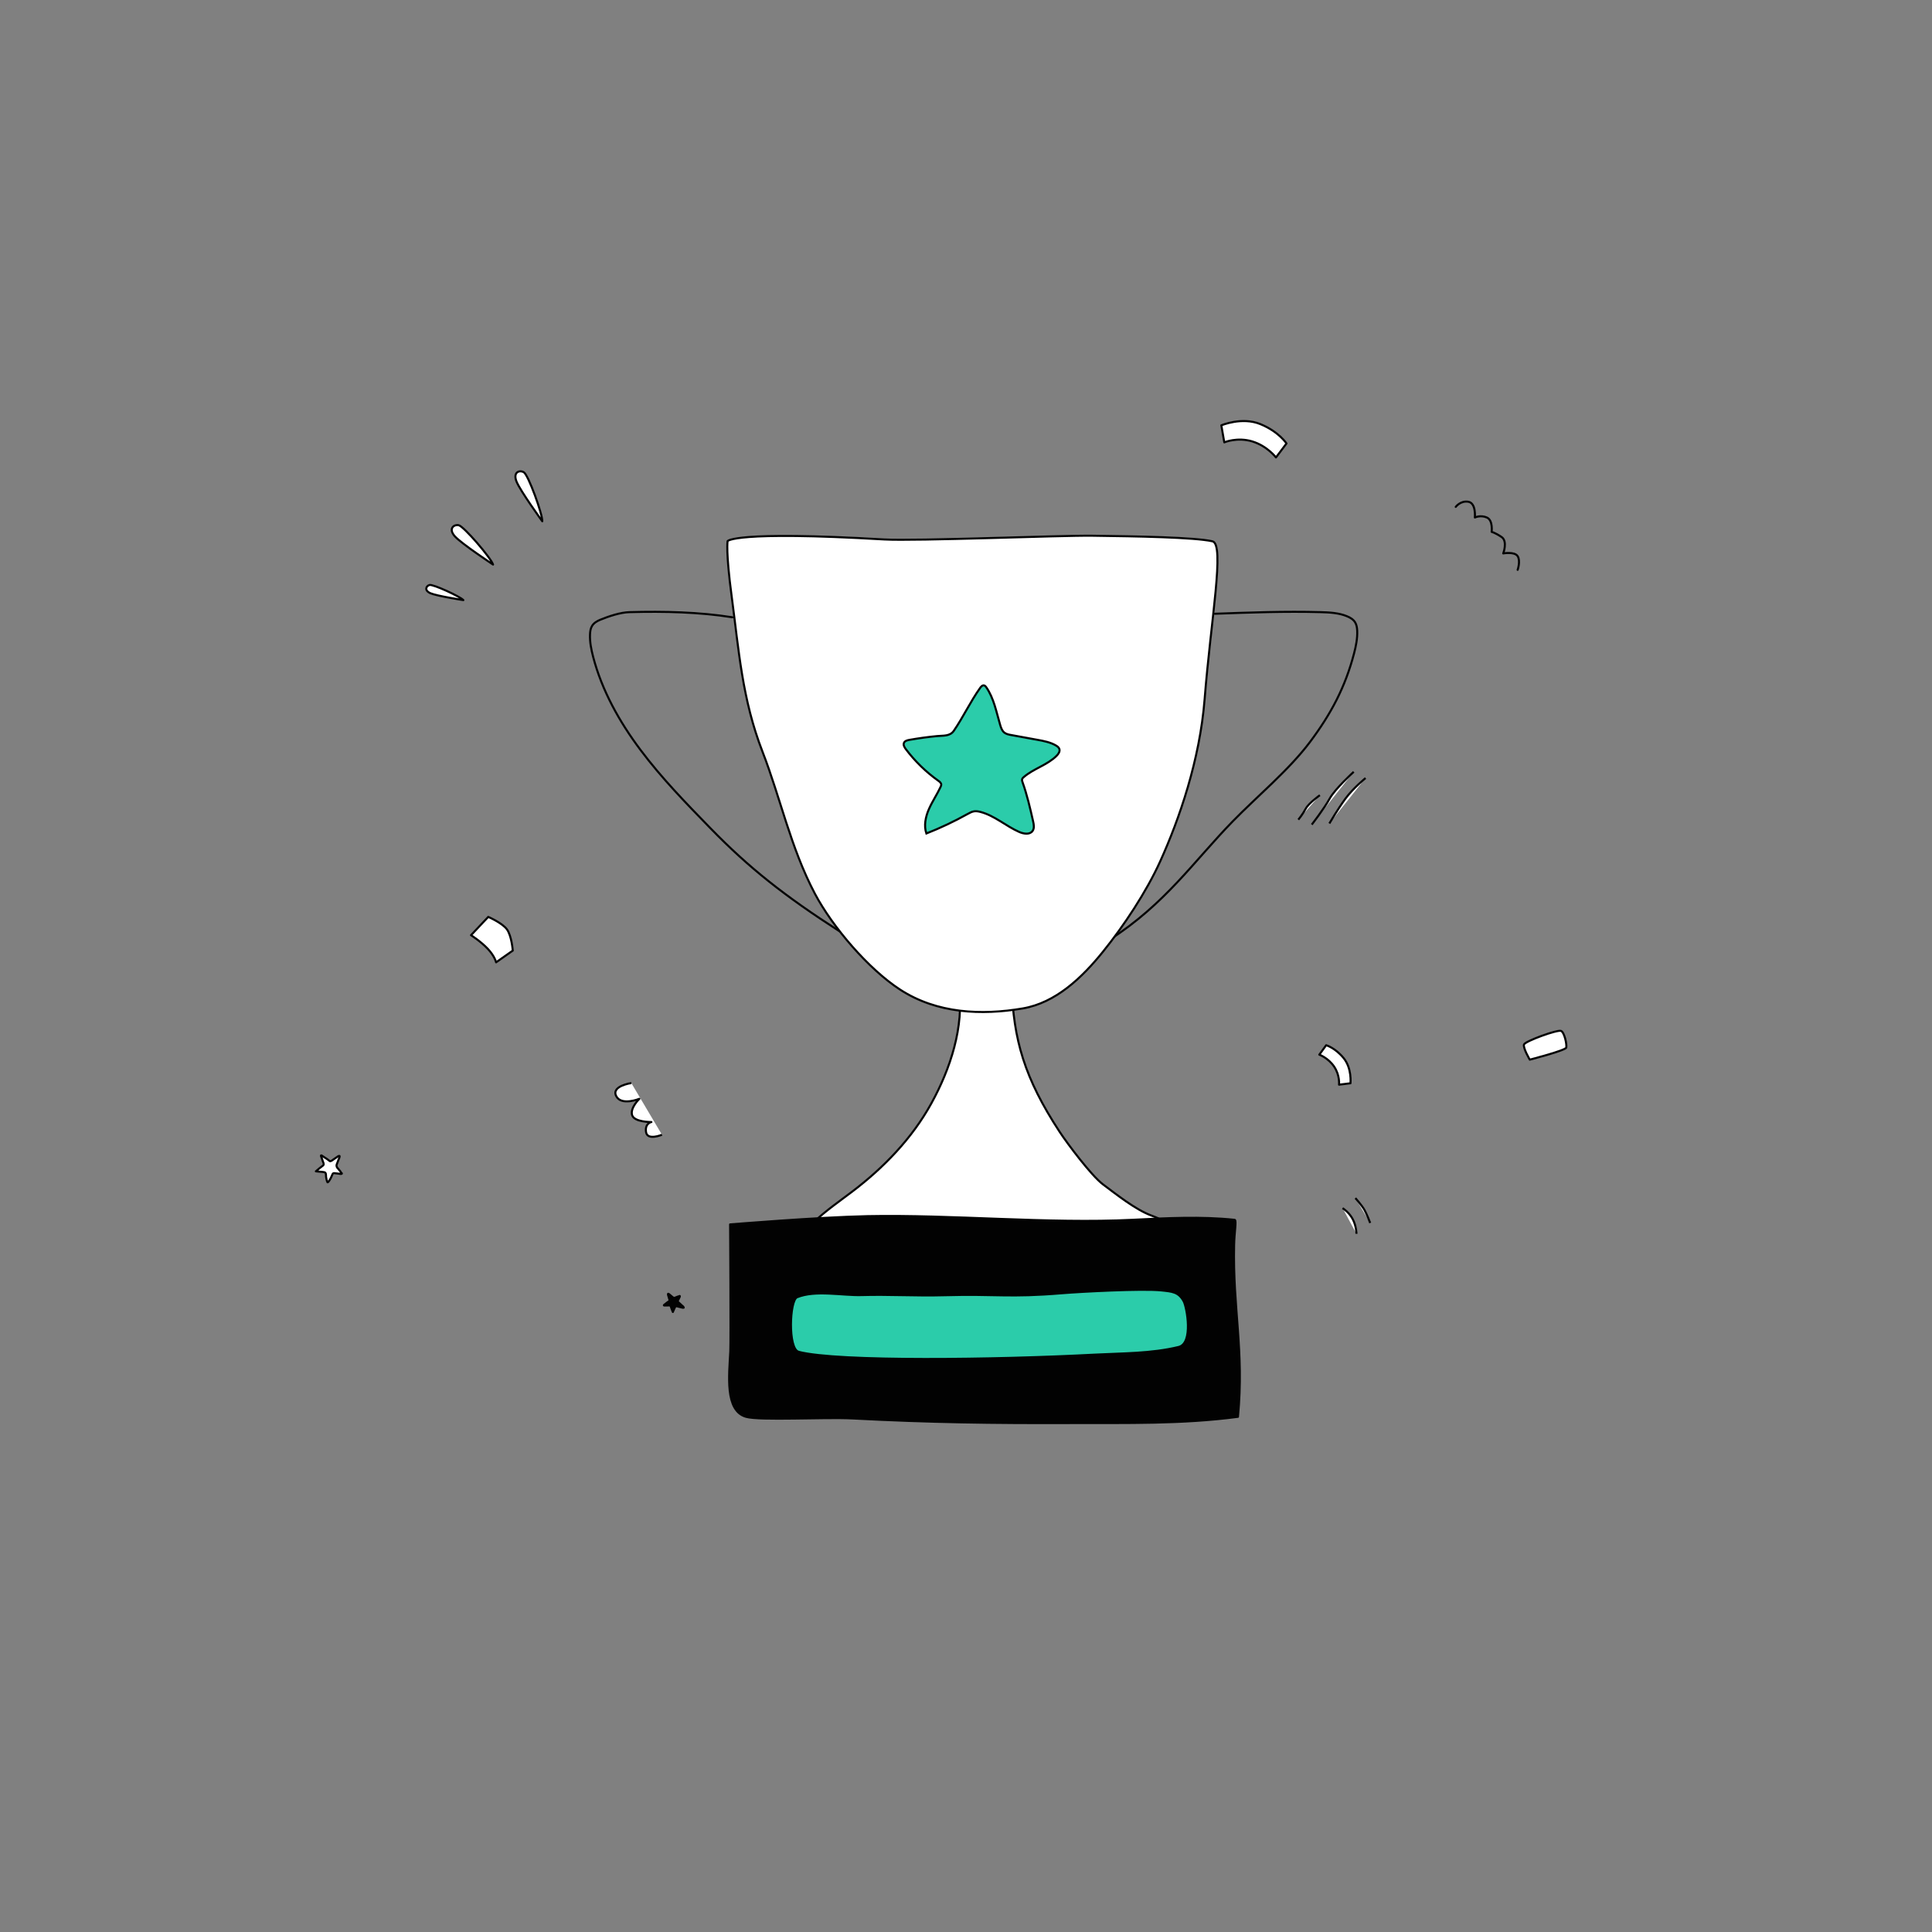 <!--?xml version="1.0" encoding="UTF-8"?--><svg id="Layer_2" xmlns="http://www.w3.org/2000/svg" viewBox="0 0 1600 1600"><rect x="0" y="0" width="1600" height="1600" fill="#808080" stroke="none"/><defs><style>.cls-1,.cls-2{fill:#fff;}.cls-1,.cls-2,.cls-3,.cls-4,.cls-5{stroke:#020202;stroke-width:1.70px;}.cls-1,.cls-2,.cls-3,.cls-5{stroke-linejoin:round;}.cls-2,.cls-3,.cls-5{stroke-linecap:round;}.cls-3{fill:#020202;}.cls-4{fill:#2BCCAA;stroke-miterlimit:10;}.cls-5{fill:none;}</style></defs><g id="winning_cap_cup_award_prize_star"><path class="cls-5" d="m1006.04,508.29c29.16-1.07,58.34-2.13,87.51-1.34,7.43.2,15.03.56,21.91,3.37,2.65,1.08,5.26,2.61,6.77,5.04,1.29,2.07,1.65,4.59,1.75,7.03.26,6.26-.99,12.48-2.56,18.54-7.31,28.1-19.1,50.25-36.51,73.5-17.4,23.25-43.89,45.09-64.15,65.9-31.94,32.81-55.83,68.33-101.73,97.82"></path><path class="cls-5" d="m606.55,511.21c-27.63-4.35-56.25-5.04-85.41-4.25-7.43.2-17.12,3.47-24,6.28-2.65,1.08-5.26,2.61-6.77,5.04-1.29,2.07-1.65,4.59-1.75,7.03-.26,6.26.99,12.48,2.56,18.54,7.31,28.1,21.81,53.93,39.22,77.17,17.4,23.25,37.73,44.12,57.99,64.93,31.94,32.81,61.34,56.05,107.24,85.54"></path><path class="cls-2" d="m794.09,817.54c4.5,32.67-6.95,67.57-22.9,96.44-15.95,28.87-39.38,53.12-65.67,73.04-20.76,15.73-45.09,31.24-51.66,56.45,100.58-2.43,201.17-4.86,301.75-7.29,4.89-.12,10.32-.46,13.7-3.99,4.17-4.35,3.1-11.86-.75-16.49-3.85-4.63-9.69-7.06-15.34-9.17-12.97-4.84-28.72-17.41-39.81-25.7-9.53-7.13-29.42-33.65-35.94-43.61-29.06-44.36-38.31-76.27-39.67-121.23-.13-4.18-5.62-9.99-9.77-10.53l-33.95,12.09Z"></path><path class="cls-2" d="m1004.09,448.29c10.38,2.29-1.28,64.84-6.47,130.68-3.99,50.6-21.09,99.66-36.79,134.35-11.38,25.13-30.2,53.57-47.54,75.02-17.34,21.46-39.08,42.16-66.28,46.8-34.08,5.81-70.94,4.33-101.6-15.6-26.17-17.01-55.99-51.88-70.57-79.48-20.08-38-28.48-79.21-43.35-117.5-16.92-43.54-19.6-84.02-25.62-129.22-4.87-36.48-3.32-45.21-3.32-45.21,0,0,5-8.66,129.72-1.38,25.59,1.49,146.42-3.44,172.15-3.09,37.33.5,84.52,1.27,99.67,4.62Z"></path><path class="cls-4" d="m811.64,569.77c.82-1.16,2.01-2.46,3.39-2.12.81.2,1.37.92,1.84,1.61,6.27,9.16,8.3,20.45,11.43,31.1.7,2.38,1.56,4.89,3.52,6.4,1.55,1.2,3.56,1.59,5.49,1.94,7.3,1.33,14.6,2.66,21.9,4,5.31.97,10.74,1.99,15.38,4.75,1.15.69,2.3,1.56,2.72,2.83.67,2.03-.76,4.13-2.28,5.64-7.68,7.66-19,10.56-27.22,17.64-.54.46-1.08.97-1.3,1.64-.29.88.03,1.83.35,2.71,3.76,10.5,6.25,21.4,8.72,32.27.62,2.7,1.16,5.79-.48,8.03-2.36,3.23-7.39,2.38-11.05.77-11.06-4.86-20.41-13.55-32.11-16.58-1.68-.44-3.43-.75-5.14-.51-2.01.29-3.82,1.31-5.59,2.29-10.98,6.1-22.35,11.48-34.04,16.09-2.22-6.58-.66-13.89,2.14-20.25,2.79-6.36,6.77-12.14,9.68-18.45.26-.57.52-1.16.51-1.78-.02-1.38-1.28-2.38-2.4-3.18-10.24-7.28-19.36-16.15-26.92-26.19-1.15-1.53-2.32-3.49-1.54-5.24.72-1.62,2.73-2.14,4.48-2.45,7.59-1.34,15.24-2.39,22.91-3.14,5.18-.51,10.69.29,13.9-4.4,7.78-11.37,13.67-24.07,21.71-35.4Z"></path><path class="cls-3" d="m604.63,1014s72.39-5.99,113.8-6.84c69.79-1.42,149.86,6.49,219.58,3.03,28.19-1.4,56.52-2.96,84.58.04,1.52.81-.3,9.71-.55,20.84-1.17,52.55,8.38,87.18,3.19,142.27-46.42,6.15-92.17,5.01-138.99,5.18-63.19.24-116.9-.5-179.96-3.82-23.29-1.23-77.04,1.92-88.5-1.37-17.6-5.05-13.95-34.62-12.98-54.18.45-9.02-.15-105.16-.15-105.16Z"></path><path class="cls-4" d="m661.43,1119.53c32.44,8.41,164.15,6.59,245.02,2.34,23.06-1.21,47.18-.9,69.62-6.36,12.38-3.01,6.75-33.01,4.27-37.69-4.22-7.97-9.7-8.23-18.66-9.17-15.47-1.63-66.5,1.06-82.01,2.34-44.54,3.69-53.69.45-98.35,1.68-22.48.62-45.41-.8-67.89-.14-15.92.47-38.16-4.39-53.34,1.8-6.22,2.54-7.7,42.84,1.34,45.19Z"></path></g><path class="cls-1" d="m449.09,431.69s-18.25-25.19-21.33-32.9c-3.08-7.71,2.32-9.79,6.03-7.7,3.71,2.09,15.66,35.11,15.3,40.6Z"></path><path class="cls-1" d="m408.32,467.54s-25.94-17.16-31.54-23.29c-5.6-6.13-1.27-9.98,2.94-9.33,4.21.65,27.02,27.35,28.61,32.62Z"></path><path class="cls-1" d="m383.73,496.98s-21.75-3.36-27.16-5.65c-5.41-2.29-3.77-6.04-.87-6.86,2.9-.82,25.45,9.6,28.03,12.51Z"></path><path class="cls-5" d="m1205.56,419.79s3.97-5.38,10.48-4.25c6.52,1.13,5.38,13.03,5.38,13.03,0,0,4.68-2.27,9.92,0,5.24,2.27,3.97,11.9,3.97,11.9,0,0,2.98.71,8.22,4.25,5.24,3.54,1.38,13.6,1.38,13.6,0,0,9.39-1.7,11.94,2.27,2.55,3.97,0,11.33,0,11.33"></path><path class="cls-1" d="m522.84,896.94s-16.75,2.35-12.55,10.75c4.2,8.41,19.22,2.29,19.22,2.29,0,0-7.77,7.41-6.05,13.44,1.72,6.03,16,5.8,16,5.8,0,0-5.54,1-4.44,8.31,1.1,7.31,13.19,2.21,13.19,2.21"></path><path class="cls-1" d="m410.84,796.96s-1.08-5.08-6.92-11.24c-5.84-6.16-13.84-11.24-13.84-11.24l14.27-15.14s11.35,4.87,15.35,10.16c4,5.3,4.97,17.73,4.97,17.73l-13.84,9.73Z"></path><path class="cls-1" d="m1092.6,873.42s7.46,2.72,12.31,9.95c4.85,7.22,4.03,14.92,4.03,14.92l9.47-1.18s1.3-12.31-5.68-20.84c-6.99-8.53-14.45-10.66-14.45-10.66l-5.68,7.82Z"></path><path class="cls-1" d="m1056.7,378.83s-7.18-9.49-19.65-13.27c-12.48-3.78-23.14.78-23.14.78l-2.46-14.09s17.07-7.27,32.35-1.01c15.28,6.26,21.61,16.01,21.61,16.01l-8.7,11.57Z"></path><path class="cls-1" d="m1266.89,877.56s-5.83-9.87-4.76-12.61,27.83-12.49,30.69-11.18c2.85,1.31,4.88,11.42,4.28,13.8-.59,2.38-30.21,9.99-30.21,9.99Z"></path><path class="cls-1" d="m1130.9,644.36s-10.39,8.48-16.69,17.08c-6.3,8.6-13.3,20.54-13.3,20.54"></path><path class="cls-1" d="m1121.1,639.18s-15.51,14.11-19.97,22.27c-4.46,8.16-14.79,21.44-14.79,21.44"></path><path class="cls-1" d="m1093.07,658.55s-9.29,6.6-11.74,11.21c-2.45,4.61-6.12,9.07-6.12,9.07"></path><path class="cls-1" d="m1111.86,1000.54s5.17,3.15,8.3,8.92c3.13,5.77,3.22,12.32,3.22,12.32"></path><path class="cls-1" d="m1122.48,992.19s5.31,5.99,7.39,9.63c2.08,3.63,4.87,10.99,4.87,10.99"></path><path class="cls-3" d="m566.21,1082.95s-.04.03-.07.03c-.7.14-1.39-.14-2.08-.31-.72-.17-1.45-.35-2.17-.52-.79-.19-2.09-.84-2.67.04-.25.39-.46.87-.66,1.29-.46,1.01-.84,2.07-1.34,3.05-.17-.62-.97-2.23-1.24-3.22-.09-.33-.2-.63-.33-.94s-.15-.62-.36-.88c-.5-.62-1.58-.37-2.28-.37-.62,0-1.26-.03-1.88,0-.13,0-1.68.28-1.28-.32.02-.03.04-.05.07-.07.95-.75,1.91-1.5,2.87-2.25.27-.21.56-.39.83-.59.27-.2.69-.32.8-.66.01-.04.02-.09.03-.13.09-.63-.29-1.46-.44-2.07-.15-.6-.35-1.19-.51-1.78-.09-.33-.5-1.41-.27-1.72.32-.43,1.64.93,1.91,1.15.67.55,1.34,1.09,2,1.64.21.17.48.35.74.41.12.03.24.03.35.03.28,0,.55.05.81-.05.23-.08.53-.33.77-.33.5-.2,1.01-.39,1.51-.6.45-.19.99-.16,1.39-.47.03-.03.07-.05.11-.06.1-.01.16.09.19.19.1.4-.3.94-.47,1.3-.22.46-.44.93-.65,1.39-.16.34-.35.68-.48,1.03-.18.48-.15.81.22,1.13.5.44.98.91,1.48,1.36.57.53,1.15,1.06,1.72,1.59.49.45,1.3.94,1.37,1.62,0,.02,0,.05-.01.07Z"></path><path class="cls-1" d="m271.26,979.15s-.06-.05-.08-.08c-.53-.93-1.05-3.38-1.15-4.49-.11-1.21.2-3.37-1.32-3.77-.68-.18-1.45-.24-2.15-.32-1.65-.18-3.35-.21-4.98-.45.8-.54,2.71-2.44,3.99-3.3.43-.29.8-.58,1.18-.91s.8-.51,1.07-.93c.64-1-.22-2.43-.55-3.41-.3-.89-.55-1.8-.89-2.67-.07-.18-1.19-2.26-.15-1.97.05.01.09.04.13.07,1.52,1,3.04,2,4.57,3.01.42.28.82.6,1.24.9s.78.83,1.32.82c.07,0,.14,0,.2-.02.94-.17,1.94-1.11,2.74-1.61.78-.5,1.52-1.06,2.3-1.57.43-.29,1.77-1.38,2.31-1.2.77.25-.55,2.78-.73,3.27-.46,1.21-.92,2.42-1.39,3.63-.14.38-.27.84-.23,1.25.02.18.07.35.12.52.12.4.2.81.46,1.13.22.28.72.59.84.94.52.62,1.04,1.25,1.57,1.86.48.55.7,1.34,1.32,1.75.05.03.11.07.14.13.07.13-.05.28-.18.35-.53.33-1.48.02-2.08-.05-.76-.09-1.53-.18-2.29-.27-.56-.07-1.13-.18-1.69-.2-.76-.03-1.23.18-1.51.85-.39.92-.82,1.83-1.23,2.74-.48,1.07-1.84,3.56-2.78,3.98-.03.02-.07.03-.11.02Z"></path></svg>